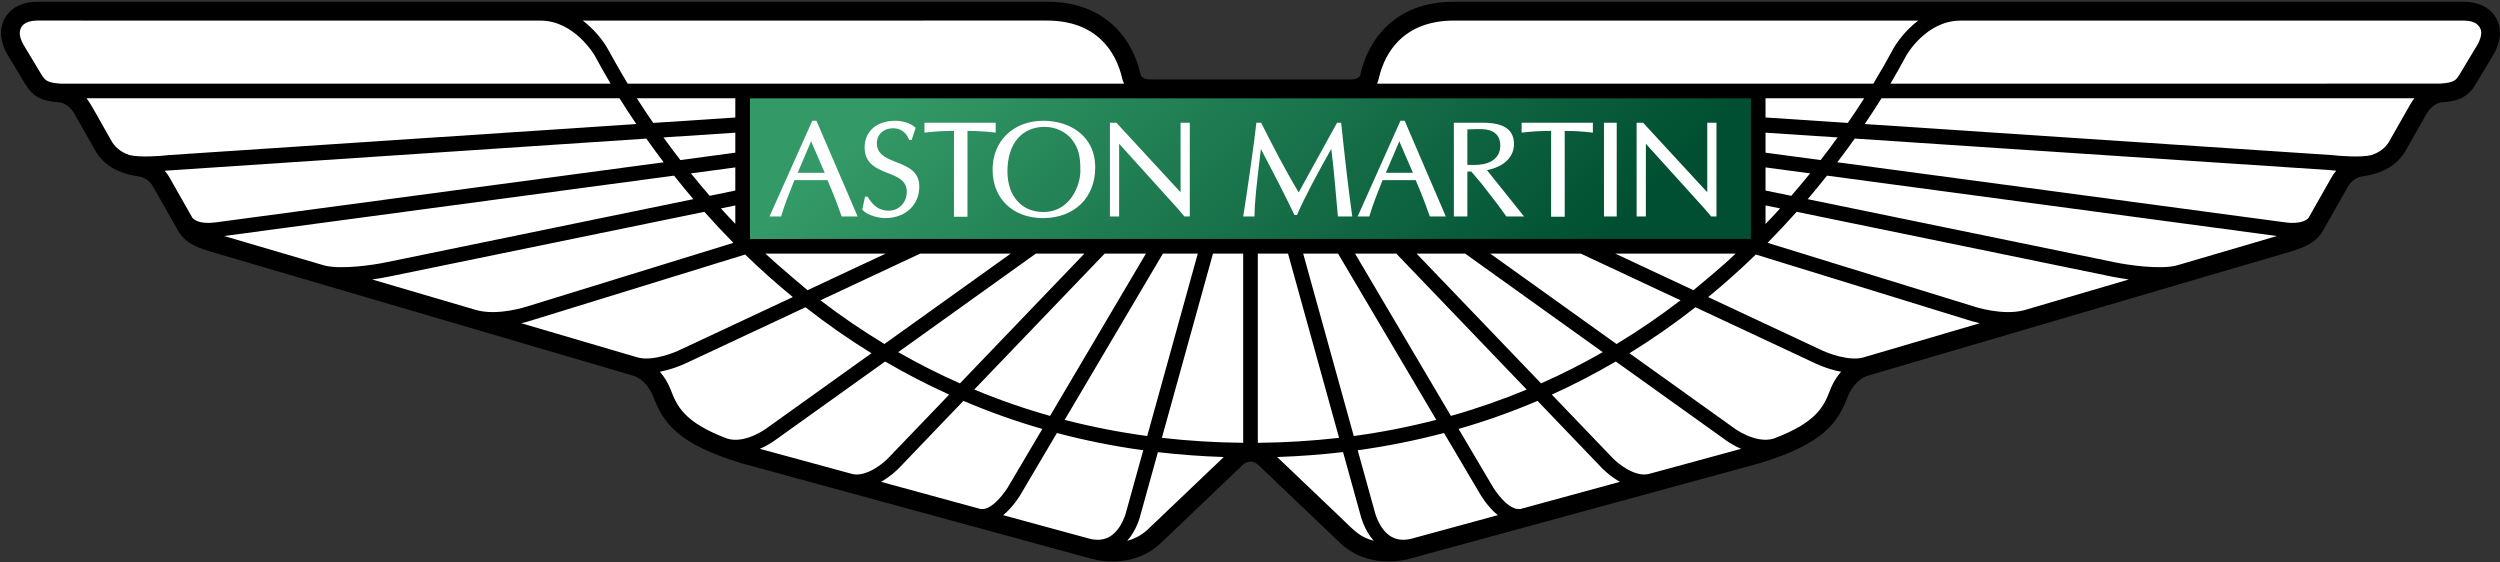 <svg width="320" height="72" viewBox="0 0 320 72" fill="none" xmlns="http://www.w3.org/2000/svg">
<rect x="0" y="0" width="320" height="72" fill="#333333" stroke="none"/>
<g clip-path="url(#clip0_2333_1859)">
<path d="M160.063 59.086C159.478 59.086 159.049 59.523 159.044 59.533C159.018 59.553 148.668 69.43 148.668 69.43C144.851 73.114 139.783 71.573 139.242 71.393C139.242 71.393 94.999 59.324 94.993 59.32C86.55 56.773 84.872 54.025 83.58 50.688C83.58 50.688 82.829 48.613 80.992 48.07C80.992 48.07 26.908 32.193 26.903 32.193C24.696 31.512 23.482 30.889 22.614 29.208C22.614 29.208 19.645 23.982 19.635 23.967C18.977 22.714 17.784 22.581 17.715 22.571C13.624 22.019 12.425 19.738 11.918 18.767L9.506 14.53C8.751 13.217 7.672 13.106 7.639 13.102C5.313 12.955 4.206 12.368 3.244 10.789C3.244 10.789 0.886 6.866 0.876 6.847C-0.284 4.704 0.117 3.171 0.652 2.261C1.78 0.395 3.842 0.254 4.669 0.224H133.993C137.655 0.224 140.614 1.334 142.801 3.528C144.372 5.094 145.454 7.137 146.014 9.597C146.024 9.655 146.177 10.169 147.283 10.169H172.844C173.952 10.169 174.103 9.656 174.113 9.597C174.673 7.137 175.755 5.094 177.326 3.528C179.514 1.334 182.472 0.224 186.135 0.224H315.459C316.287 0.253 318.347 0.395 319.475 2.26C320.01 3.17 320.41 4.703 319.25 6.846C319.241 6.865 316.882 10.788 316.882 10.788C315.92 12.367 314.815 12.954 312.488 13.101C312.455 13.105 311.374 13.216 310.621 14.529L308.208 18.767C307.701 19.737 306.502 22.018 302.412 22.57C302.344 22.58 301.151 22.713 300.491 23.966C300.481 23.981 297.514 29.207 297.514 29.207C296.646 30.888 295.431 31.512 293.225 32.192C293.221 32.192 239.137 48.069 239.137 48.069C237.299 48.612 236.548 50.687 236.548 50.687C235.257 54.024 233.58 56.772 225.136 59.319C225.131 59.322 180.887 71.392 180.887 71.392C180.345 71.572 175.278 73.113 171.461 69.429C171.461 69.429 161.111 59.551 161.084 59.532C161.08 59.522 160.65 59.085 160.066 59.085L160.063 59.086Z" fill="black"/>
<path d="M176.462 10.122C176.915 8.118 177.78 6.475 179.022 5.232C180.742 3.51 183.138 2.633 186.129 2.633H245.539C243.497 4.161 242.425 6.094 242.353 6.223C241.537 7.741 240.68 9.238 239.783 10.711H176.253C176.385 10.48 176.463 10.122 176.462 10.122ZM317.133 5.694L314.814 9.551C314.38 10.267 314.112 10.59 312.329 10.703L241.972 10.713C242.672 9.528 243.348 8.33 244 7.118C244.02 7.082 246.512 2.64 250.937 2.64L315.39 2.634C316.066 2.663 316.945 2.738 317.41 3.506C317.466 3.609 317.598 3.823 317.598 4.209C317.598 4.551 317.489 5.038 317.133 5.694ZM308.528 13.34L306.072 17.653C305.737 18.291 305.22 19.277 303.579 19.844C302.207 20.187 299.477 19.968 298.532 19.854L238.688 15.878C239.461 14.731 240.179 13.627 240.832 12.58H309.045C308.866 12.807 308.691 13.053 308.528 13.34ZM298.355 22.842C298.37 22.823 296.001 26.995 295.509 27.86C295.388 28.023 294.714 28.755 292.522 28.464L235.177 20.771C235.964 19.743 236.708 18.723 237.407 17.738L298.323 21.779C298.413 21.79 298.669 21.819 299.036 21.851C298.771 22.154 298.542 22.486 298.355 22.842ZM278.632 33.973C276.473 34.544 272.251 33.897 270.785 33.592L231.38 25.493C232.243 24.48 233.071 23.476 233.856 22.481L291.444 30.211L278.632 33.973ZM259.1 39.705C256.329 40.447 252.712 39.247 252.678 39.237L252.635 39.223C252.635 39.223 252.63 39.218 252.625 39.218L226.251 31.082C227.525 29.792 228.766 28.468 229.97 27.113L270.407 35.424C270.496 35.438 271.324 35.609 272.487 35.772L259.1 39.705ZM238.497 45.756C236.625 46.265 233.865 45.184 232.949 44.722C232.949 44.722 225.891 41.418 218.644 38.028C220.754 36.298 222.791 34.48 224.747 32.578L252.098 41.018C252.151 41.038 252.648 41.2 253.41 41.371L238.497 45.756ZM234.275 49.883C233.478 51.925 232.646 54.029 227.036 56.137C224.72 56.856 221.965 54.808 221.942 54.786C221.932 54.776 215.686 50.306 208.573 45.216C211.495 43.412 214.314 41.446 217.017 39.328L232.129 46.403C232.213 46.445 233.771 47.232 235.659 47.584C234.757 48.611 234.348 49.674 234.275 49.883ZM213.136 60.1L211.03 60.671C209.256 61.095 207.092 59.338 206.401 58.608C206.401 58.608 203.002 55.072 198.634 50.511C201.436 49.241 204.169 47.825 206.823 46.27L220.83 56.291C220.887 56.338 221.687 56.938 222.862 57.448C219.751 58.295 213.136 60.099 213.136 60.1ZM194.617 65.151C193.138 65.384 191.423 62.957 190.925 62.052L186.701 54.902C190.139 53.914 193.513 52.716 196.804 51.312L205.044 59.91C205.116 59.982 206.028 60.928 207.351 61.676L194.617 65.151ZM180.594 68.973C179.598 69.201 178.758 69.101 178.036 68.665C176.486 67.717 175.97 65.536 175.942 65.408L173.787 57.633C177.51 57.12 181.198 56.381 184.832 55.42L189.301 62.986C189.454 63.256 190.361 64.838 191.72 65.942L180.594 68.973ZM171.505 66.151C171.505 66.151 165.512 60.433 163.48 58.499C166.332 58.4 169.146 58.191 171.91 57.866L174.113 65.816C174.176 66.092 174.616 67.836 175.839 69.221C174.151 68.741 173.639 68.24 171.505 66.151ZM161 56.68V32.459H164.866L171.403 56.044C168.001 56.434 164.534 56.648 161 56.68ZM148.721 56.044L155.261 32.459H159.128V56.677C155.587 56.648 152.122 56.43 148.721 56.044ZM147.004 67.688C146.244 68.426 145.307 68.954 144.283 69.222C145.515 67.832 145.943 66.085 146.008 65.813L148.212 57.877C150.976 58.196 153.79 58.405 156.641 58.5C154.358 60.67 147.004 67.688 147.004 67.688ZM144.182 65.394C144.182 65.417 143.673 67.693 142.084 68.665C141.362 69.101 140.525 69.203 139.53 68.973L128.402 65.941C129.761 64.831 130.678 63.25 130.835 62.961C130.83 62.965 132.72 59.771 135.283 55.424C138.919 56.386 142.61 57.123 146.336 57.633L144.182 65.394ZM125.505 65.151L112.772 61.675C114.093 60.923 115.009 59.976 115.079 59.905C115.079 59.905 118.718 56.104 123.317 51.311C126.607 52.714 129.98 53.915 133.417 54.906L129.21 62.033C128.698 62.956 126.983 65.384 125.505 65.151ZM109.089 60.671L97.259 57.448C97.985 57.136 98.673 56.743 99.311 56.276C99.301 56.286 105.92 51.549 113.298 46.271C115.954 47.825 118.69 49.24 121.493 50.511L113.721 58.608C113.03 59.338 110.865 61.095 109.089 60.671ZM93.073 56.138C87.485 54.029 86.648 51.931 85.854 49.894C85.531 49.048 85.06 48.266 84.463 47.585C85.696 47.34 86.892 46.939 88.022 46.389C88.006 46.394 95.578 42.857 103.11 39.328C105.808 41.449 108.625 43.415 111.547 45.216L98.199 54.767C98.156 54.81 95.389 56.867 93.073 56.138ZM81.63 45.756C81.066 45.588 74.796 43.746 66.713 41.371C67.164 41.274 67.609 41.153 68.048 41.008C68.024 41.018 90.211 34.173 95.378 32.578C97.335 34.478 99.371 36.295 101.481 38.024L87.201 44.708C86.257 45.184 83.502 46.265 81.63 45.756ZM61.038 39.709C56.569 38.398 52.101 37.086 47.633 35.772C48.332 35.677 49.028 35.559 49.72 35.419C49.716 35.425 78.267 29.555 90.157 27.113C91.363 28.467 92.602 29.791 93.872 31.084L67.469 39.229C67.409 39.247 63.808 40.443 61.038 39.709ZM41.51 33.978C37.234 32.717 32.958 31.461 28.68 30.211L86.276 22.481C87.062 23.471 87.886 24.475 88.748 25.49L49.339 33.593C47.876 33.897 43.672 34.544 41.51 33.978ZM27.607 28.465C25.428 28.756 24.744 28.036 24.618 27.865L21.752 22.818C21.569 22.471 21.346 22.147 21.087 21.853C21.455 21.82 82.728 17.739 82.728 17.739C83.452 18.762 84.193 19.773 84.952 20.771L27.607 28.465ZM16.549 19.843C14.906 19.277 14.386 18.291 14.05 17.652C13.045 15.944 11.724 13.391 11.074 12.578H79.298C79.993 13.69 80.708 14.79 81.444 15.876L21.591 19.852C20.651 19.968 17.92 20.186 16.549 19.843ZM7.814 10.711C6.17 10.588 5.821 10.393 5.304 9.544C5.31 9.55 3.16 5.976 2.989 5.694C2.632 5.038 2.514 4.551 2.53 4.208C2.569 3.332 3.165 2.657 4.734 2.632L69.191 2.638C73.554 2.638 76.126 7.117 76.126 7.117C76.779 8.329 77.457 9.527 78.159 10.711H7.814ZM133.992 2.632C136.989 2.632 139.378 3.509 141.1 5.232C142.343 6.474 143.205 8.117 143.664 10.122C143.664 10.122 143.756 10.465 143.874 10.712H80.345C79.374 9.118 77.773 6.224 77.773 6.224C77.704 6.096 76.629 4.162 74.586 2.634L133.992 2.632ZM225.987 15.039V12.578H238.619C237.939 13.642 237.24 14.695 236.523 15.734L225.987 15.039ZM225.987 19.542V16.982L235.211 17.591C234.53 18.538 233.801 19.504 233.041 20.49L225.987 19.542ZM225.987 24.39V21.428L231.692 22.194C230.926 23.142 230.122 24.099 229.283 25.065C227.812 24.761 226.678 24.532 225.987 24.39ZM225.987 26.299L227.85 26.678C227.24 27.354 226.619 28.019 225.987 28.674V26.299ZM206.745 32.459H222.161C220.59 34.021 216.881 37.042 216.759 37.144C213.011 35.386 209.356 33.682 206.745 32.459ZM190.745 32.459H202.33L215.109 38.439C212.482 40.452 209.747 42.321 206.917 44.036C200.749 39.619 194.252 34.968 190.745 32.459ZM181.319 32.459H187.534L205.151 45.075C202.59 46.543 199.955 47.878 197.256 49.073C191.455 43.028 184.467 35.739 181.319 32.459ZM173.446 32.459H178.724L195.415 49.864C192.252 51.179 189.013 52.305 185.715 53.235L173.446 32.459ZM171.271 32.459L183.845 53.738C180.368 54.638 176.84 55.33 173.281 55.81L166.807 32.458H171.271V32.459ZM148.852 32.459H153.317L146.843 55.811C143.283 55.33 139.756 54.64 136.278 53.744C140.989 45.776 147.275 35.129 148.852 32.459ZM141.399 32.459H146.679L134.408 53.235C131.109 52.307 127.869 51.179 124.706 49.858C131.399 42.885 139.454 34.486 141.399 32.459ZM132.589 32.459H138.804L122.873 49.073C120.172 47.877 117.534 46.543 114.97 45.075C122.616 39.6 130.585 33.892 132.589 32.459ZM103.363 37.144C103.223 37.03 99.53 33.926 97.961 32.459H113.376L103.363 37.144ZM117.793 32.459H129.376L113.205 44.032C110.374 42.32 107.64 40.453 105.015 38.439C111.085 35.596 116.707 32.968 117.793 32.459ZM94.12 26.299V28.654C93.495 28.005 92.881 27.346 92.278 26.677C93.017 26.523 93.637 26.398 94.12 26.299ZM94.12 21.428V24.389L90.84 25.065C90.023 24.121 89.222 23.164 88.437 22.194L94.12 21.428ZM94.12 16.982V19.542L87.086 20.49C86.349 19.536 85.627 18.57 84.922 17.591L94.12 16.982ZM94.12 15.039L83.611 15.734C82.891 14.696 82.192 13.644 81.513 12.578H94.12V15.039Z" fill="white"/>
<path d="M96.022 30.588L95.994 30.56V12.587H224.12V30.568C224.116 30.578 224.111 30.578 224.107 30.583L96.022 30.588Z" fill="url(#paint0_linear_2333_1859)"/>
<path d="M104.507 15.458H103.973L98.497 27.707H99.98L100.004 27.636C100.447 26.146 101.018 24.718 101.572 23.348L101.687 23.057H105.921C106.574 24.561 107.17 26.09 107.707 27.64L107.731 27.707H109.778L104.507 15.458ZM102.102 22.122C102.214 21.852 103.65 18.486 103.821 18.087C103.99 18.486 105.455 21.852 105.57 22.122H102.102ZM110.368 26.835L110.413 26.883C111.06 27.588 112.518 27.917 113.302 27.917C115.871 27.917 117.67 26.26 117.67 23.881C117.67 21.909 116.177 21.328 114.735 20.758C113.453 20.248 112.235 19.777 112.235 18.32C112.235 17.215 113.107 16.416 114.301 16.416C115.257 16.416 115.978 16.92 116.343 17.843L116.368 17.909H116.694L117.206 16.363L117.149 16.31C116.452 15.681 115.377 15.458 114.613 15.458C112.218 15.458 110.673 16.795 110.673 18.872C110.673 20.986 112.25 21.599 113.637 22.152C114.892 22.637 116.069 23.104 116.069 24.557C116.069 25.904 115.065 26.965 113.786 26.965C112.613 26.965 111.836 26.46 111.078 25.223L111.049 25.176H110.723L110.368 26.835ZM127.338 15.711H118.33V16.972L118.446 16.962C119.662 16.823 120.884 16.753 122.108 16.752V27.745H123.838V16.758C125.062 16.758 126.23 16.828 127.323 16.962L127.445 16.976V15.711H127.338ZM133.543 15.458C129.723 15.458 127.05 18.034 127.05 21.714C127.05 25.426 129.649 27.916 133.51 27.916C137.501 27.916 140.188 25.316 140.188 21.451C140.189 17.309 136.849 15.458 133.543 15.458ZM136.742 25.779C135.892 26.678 134.826 27.136 133.557 27.136C130.76 27.136 128.951 25.09 128.951 21.924C128.951 18.416 130.779 16.239 133.714 16.239C135.099 16.239 136.406 16.849 137.214 17.866C138.101 19 138.282 20.181 138.282 21.595C138.287 21.672 138.292 21.757 138.292 21.838C138.292 22.989 137.823 24.622 136.742 25.779ZM152.186 15.711H151.113V24.589H151.093C151.031 24.517 142.897 15.711 142.897 15.711H142.07V27.707H143.25V18.424H143.275C143.338 18.495 150.688 26.632 150.688 26.632L151.61 27.708H152.293V15.711H152.186ZM171.57 15.711H171.145L168.24 20.98C168.24 20.98 166.401 24.332 166.234 24.632C164.442 21.642 162.827 18.495 161.453 15.768L161.425 15.711H160.814L160.805 15.811C160.634 17.583 159.602 24.803 159.151 27.588L159.127 27.707H160.582V27.604C160.582 25.914 160.881 23.394 161.2 20.723L161.391 19.071C161.595 19.46 163.852 23.747 164.714 25.513L165.69 27.522H166.016L166.043 27.456C167.047 25.15 168.464 22.518 170.402 19.053C170.677 21.119 171.04 25.247 171.242 27.612L171.252 27.708H173.09L173.074 27.589C172.66 24.679 172.207 20.828 171.677 15.812L171.666 15.711H171.57V15.711ZM179.797 15.458H179.258L173.781 27.707H175.273L175.292 27.636C175.737 26.132 176.311 24.699 176.868 23.317C176.868 23.317 176.937 23.146 176.971 23.056H181.208C181.86 24.561 182.454 26.09 182.991 27.639L183.014 27.706H185.063L179.797 15.458ZM177.388 22.122C177.5 21.852 178.938 18.486 179.11 18.087L180.859 22.122H177.388ZM190.331 21.781C192.496 21.343 193.791 20.11 193.791 18.443C193.791 16.612 192.505 15.711 189.855 15.711H186.095V27.708H187.821V21.957H188.326C188.772 22.487 189.22 23.015 189.669 23.543C189.663 23.537 191.702 26.175 191.702 26.175L192.818 27.708H195.079C195.079 27.707 190.537 22.033 190.331 21.781ZM187.821 21.096V16.564C188.533 16.53 189.636 16.483 190.235 16.579C191.433 16.773 192.041 17.473 192.041 18.648C192.041 19.854 191.25 20.733 189.916 21.001C189.167 21.152 188.261 21.124 187.821 21.096ZM203.778 15.711H194.767V16.972L194.885 16.962C196.099 16.823 197.32 16.753 198.542 16.752V27.745H200.282V16.758C201.5 16.758 202.672 16.828 203.765 16.962L203.886 16.976V15.711H203.778ZM205.308 27.707H206.94V15.711H205.308V27.707ZM218.528 15.711V24.589H218.513C218.449 24.517 210.318 15.711 210.318 15.711H209.488V27.707H210.67V18.424H210.69C210.753 18.495 218.113 26.632 218.113 26.632L219.035 27.708H219.708V15.711H218.528Z" fill="white"/>
</g>
<defs>
<linearGradient id="paint0_linear_2333_1859" x1="133.02" y1="-5.453" x2="187.086" y2="48.614" gradientUnits="userSpaceOnUse">
<stop stop-color="#339966"/>
<stop offset="1" stop-color="#004F32"/>
</linearGradient>
<clipPath id="clip0_2333_1859">
<rect width="320" height="71.651" fill="white" transform="translate(0 0.216)"/>
</clipPath>
</defs>
</svg>
